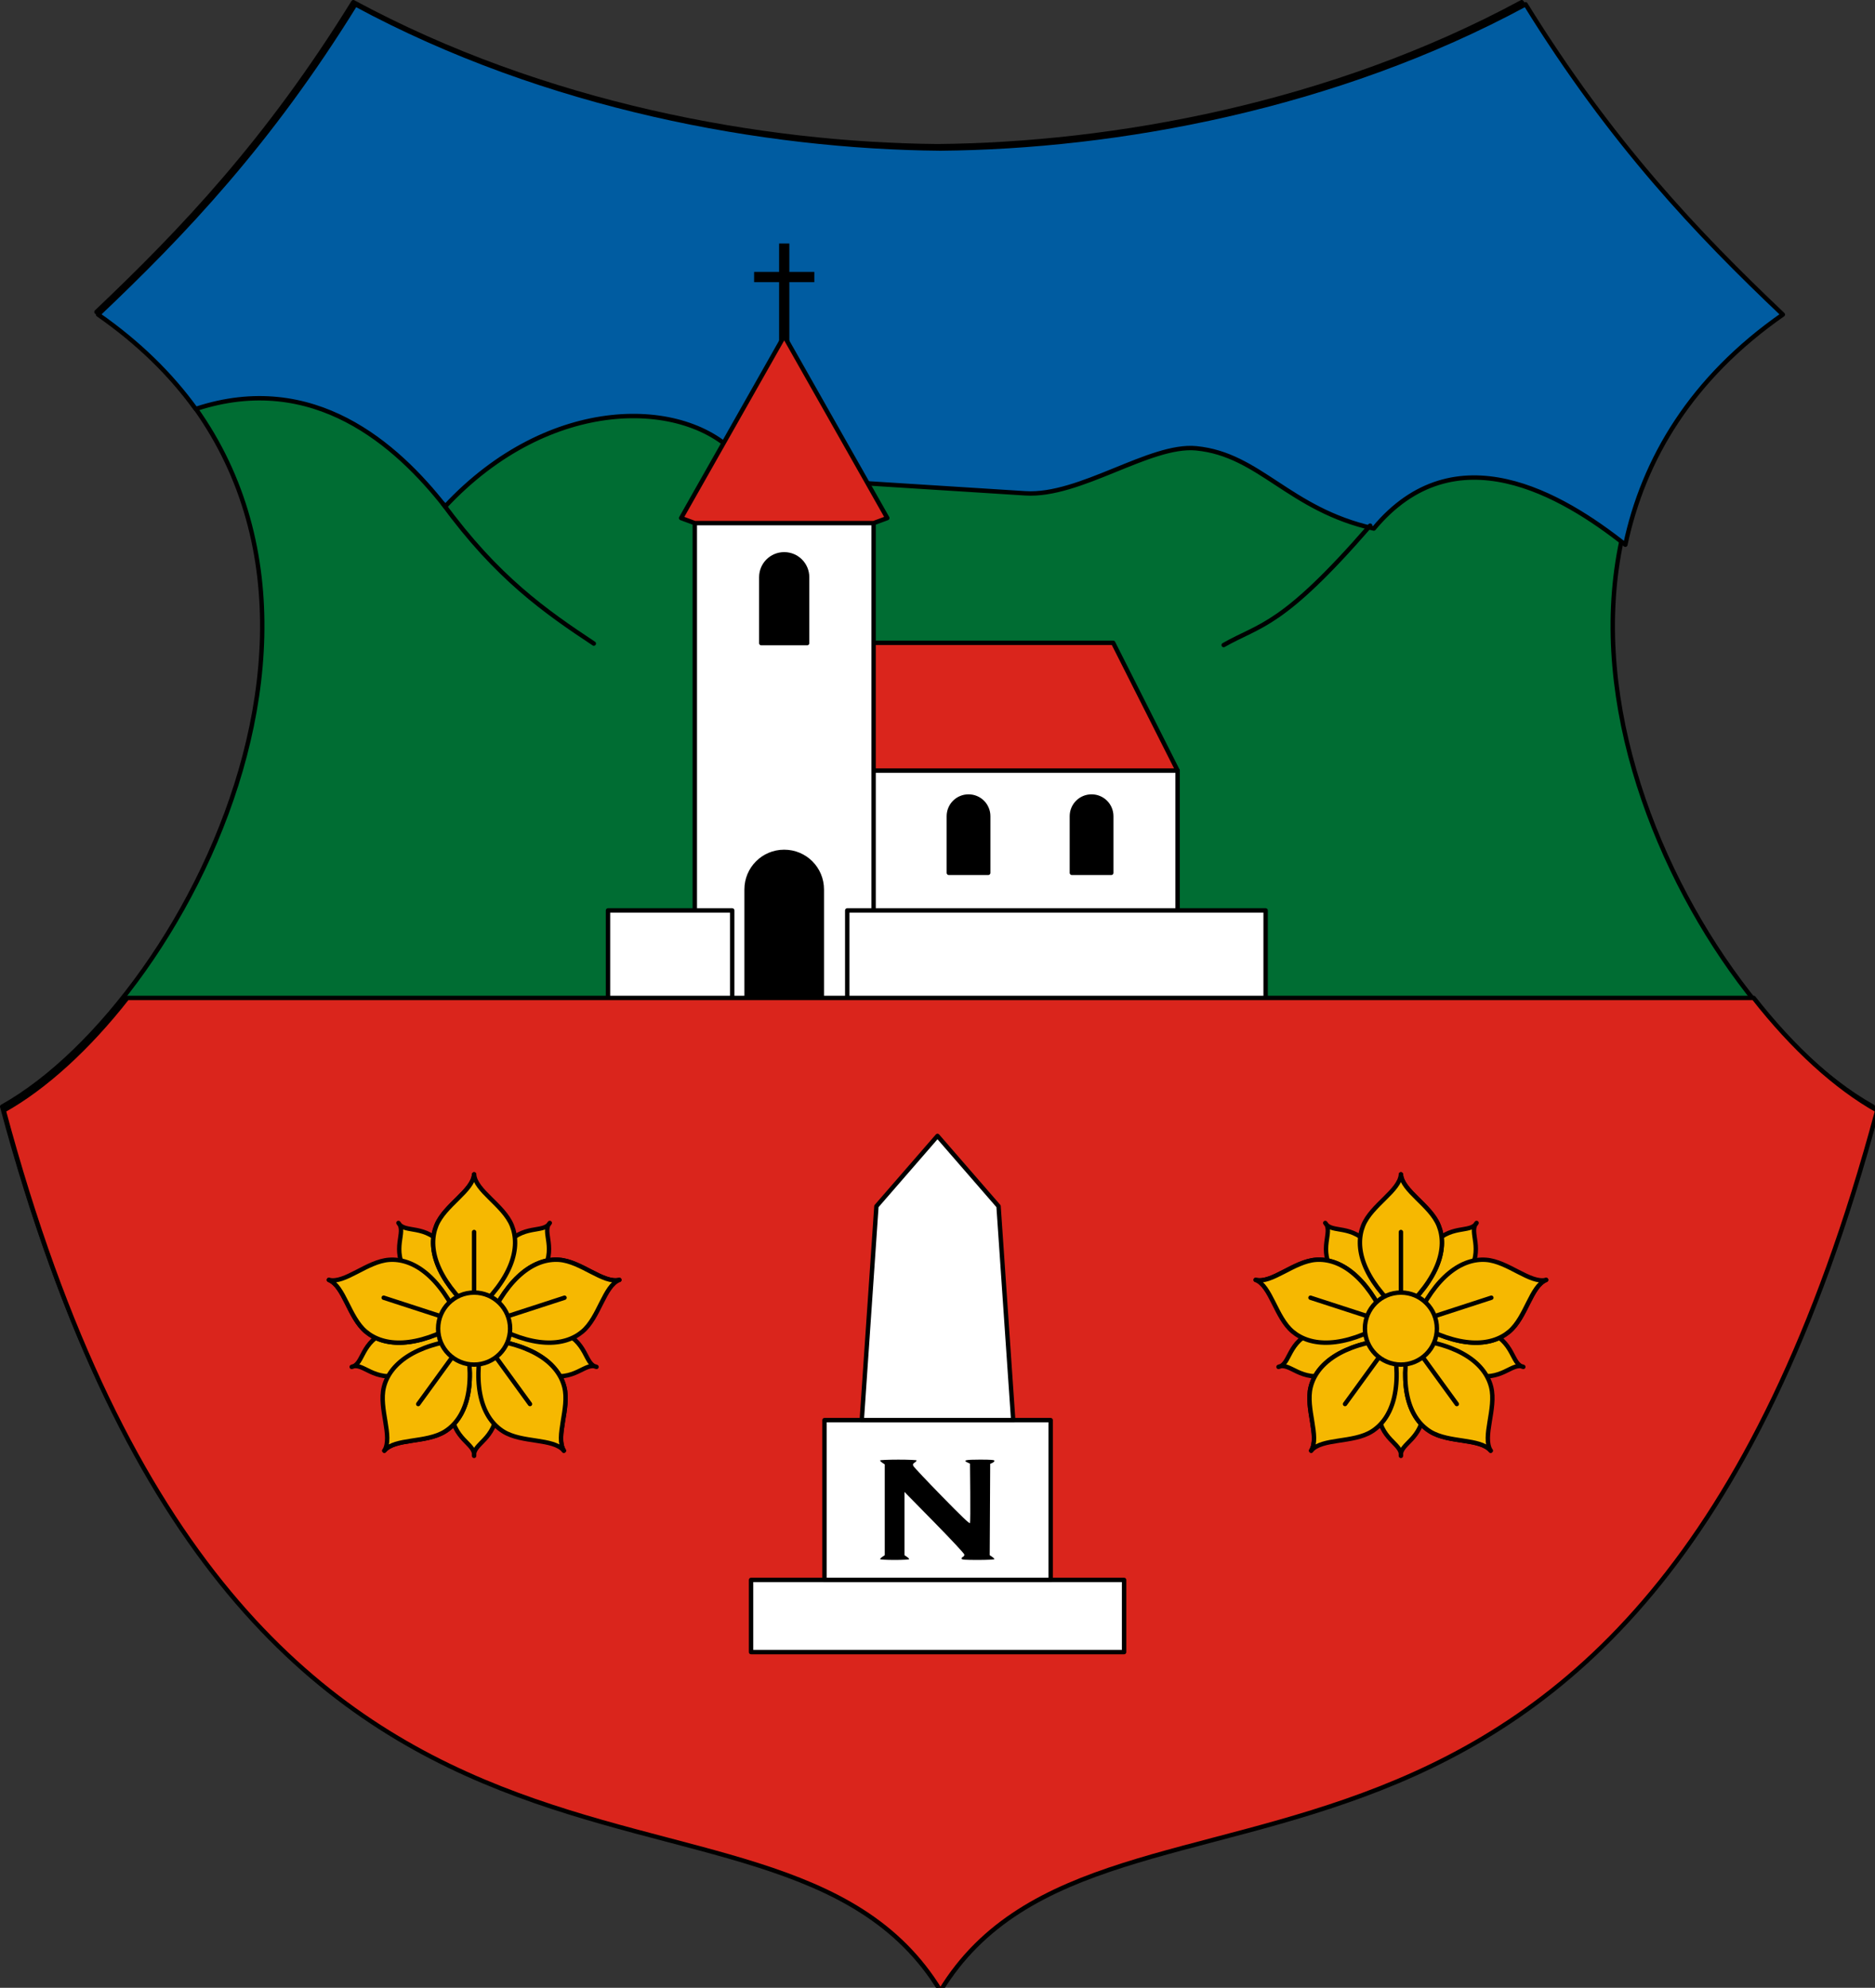 <?xml version="1.0" encoding="UTF-8" standalone="no"?>
<!-- Created with Inkscape (http://www.inkscape.org/) -->

<svg
   xmlns:dc="http://purl.org/dc/elements/1.1/"
   xmlns:cc="http://creativecommons.org/ns#"
   xmlns:rdf="http://www.w3.org/1999/02/22-rdf-syntax-ns#"
   xmlns:svg="http://www.w3.org/2000/svg"
   xmlns="http://www.w3.org/2000/svg"
   xmlns:sodipodi="http://sodipodi.sourceforge.net/DTD/sodipodi-0.dtd"
   xmlns:inkscape="http://www.inkscape.org/namespaces/inkscape"
   sodipodi:docname="HUN Nadap címer.svg"
   inkscape:version="0.92.3 (2405546, 2018-03-11)"
   id="svg8"
   version="1.1"
   viewBox="0 0 169.338 179.479"
   height="179.479mm"
   width="169.338mm">
  <rect x="0" y="0" width="169.338" height="179.479" fill="#333333" stroke="none"/>
  <sodipodi:namedview
     inkscape:snap-text-baseline="true"
     inkscape:lockguides="false"
     inkscape:object-paths="true"
     inkscape:snap-bbox-midpoints="true"
     inkscape:snap-bbox-edge-midpoints="true"
     inkscape:bbox-nodes="true"
     inkscape:bbox-paths="false"
     showborder="false"
     fit-margin-bottom="0"
     fit-margin-right="0"
     fit-margin-left="0"
     fit-margin-top="0"
     inkscape:window-maximized="1"
     inkscape:window-y="27"
     inkscape:window-x="67"
     inkscape:window-height="1025"
     inkscape:window-width="1853"
     inkscape:snap-intersection-paths="false"
     inkscape:snap-center="true"
     inkscape:snap-object-midpoints="false"
     inkscape:snap-bbox="true"
     inkscape:snap-global="true"
     inkscape:guide-bbox="true"
     showguides="true"
     showgrid="false"
     inkscape:document-units="mm"
     inkscape:cy="265.9599"
     inkscape:cx="669.47872"
     inkscape:zoom="0.92191511"
     inkscape:pageshadow="2"
     inkscape:pageopacity="0.0"
     borderopacity="1.0"
     bordercolor="#666666"
     pagecolor="#ffffff"
     id="base"
     inkscape:snap-smooth-nodes="true"
     inkscape:snap-others="true"
     inkscape:current-layer="layer3"
     inkscape:snap-midpoints="true"
     inkscape:pagecheckerboard="false"
     inkscape:snap-to-guides="true"
     inkscape:snap-grids="false"
     inkscape:snap-nodes="true" />
  <defs
     id="defs2">
    <inkscape:path-effect
       fuse_tolerance="0"
       vertical_pattern="false"
       prop_units="false"
       tang_offset="0"
       normal_offset="0"
       spacing="1"
       scale_y_rel="false"
       prop_scale="1"
       copytype="single_stretched"
       pattern="m -197.058,8.84 h 1"
       is_visible="true"
       id="path-effect1737"
       effect="skeletal" />
    <inkscape:path-effect
       effect="skeletal"
       id="path-effect1731"
       is_visible="true"
       pattern="m -197.812,8.577 h 1"
       copytype="single_stretched"
       prop_scale="1"
       scale_y_rel="false"
       spacing="1"
       normal_offset="0"
       tang_offset="0"
       prop_units="false"
       vertical_pattern="false"
       fuse_tolerance="0" />
    <inkscape:path-effect
       fuse_tolerance="0"
       vertical_pattern="false"
       prop_units="false"
       tang_offset="0"
       normal_offset="0"
       spacing="1"
       scale_y_rel="false"
       prop_scale="1"
       copytype="single_stretched"
       pattern="m -197.718,7.671 h 1"
       is_visible="true"
       id="path-effect1721"
       effect="skeletal" />
    <inkscape:path-effect
       effect="skeletal"
       id="path-effect1705"
       is_visible="true"
       pattern="m -196.505,6.32 h 1"
       copytype="single_stretched"
       prop_scale="1"
       scale_y_rel="false"
       spacing="1"
       normal_offset="0"
       tang_offset="0"
       prop_units="false"
       vertical_pattern="false"
       fuse_tolerance="0" />
    <inkscape:path-effect
       fuse_tolerance="0"
       vertical_pattern="false"
       prop_units="false"
       tang_offset="0"
       normal_offset="0"
       spacing="1"
       scale_y_rel="false"
       prop_scale="1"
       copytype="single_stretched"
       pattern="m -192.703,2.675 h 1"
       is_visible="true"
       id="path-effect1687"
       effect="skeletal" />
    <inkscape:path-effect
       fuse_tolerance="0"
       vertical_pattern="false"
       prop_units="false"
       tang_offset="0"
       normal_offset="0"
       spacing="1"
       scale_y_rel="false"
       prop_scale="1"
       copytype="single_stretched"
       pattern="m -190.554,0.102 h 1"
       is_visible="true"
       id="path-effect1671"
       effect="skeletal" />
    <inkscape:path-effect
       fuse_tolerance="0"
       vertical_pattern="false"
       prop_units="false"
       tang_offset="0"
       normal_offset="0"
       spacing="1"
       scale_y_rel="false"
       prop_scale="1"
       copytype="single_stretched"
       pattern="m -196.116,8.63 h 1"
       is_visible="true"
       id="path-effect1248"
       effect="skeletal" />
    <inkscape:path-effect
       fuse_tolerance="0"
       vertical_pattern="false"
       prop_units="false"
       tang_offset="0"
       normal_offset="0"
       spacing="1"
       scale_y_rel="false"
       prop_scale="1"
       copytype="single_stretched"
       pattern="m -16.909,2.125 h 1"
       is_visible="true"
       id="path-effect1244"
       effect="skeletal" />
    <inkscape:path-effect
       effect="skeletal"
       id="path-effect1062"
       is_visible="true"
       pattern="M 0,0 H 1"
       copytype="single_stretched"
       prop_scale="1"
       scale_y_rel="false"
       spacing="0"
       normal_offset="0"
       tang_offset="0"
       prop_units="false"
       vertical_pattern="false"
       fuse_tolerance="0" />
    <inkscape:path-effect
       effect="skeletal"
       id="path-effect1012"
       is_visible="true"
       pattern="m -186.242,2.125 h 1"
       copytype="single_stretched"
       prop_scale="1"
       scale_y_rel="false"
       spacing="1"
       normal_offset="0"
       tang_offset="0"
       prop_units="false"
       vertical_pattern="false"
       fuse_tolerance="0" />
    <inkscape:path-effect
       effect="bend_path"
       id="path-effect4642"
       is_visible="true"
       bendpath="m 3667.866,4773.694 c 10.015,-12.07 98.793,-31.442 143.082,-0.208"
       prop_scale="-2.55"
       scale_y_rel="false"
       vertical="false"
       bendpath-nodetypes="cc" />
    <inkscape:path-effect
       bendpath-nodetypes="cc"
       vertical="false"
       scale_y_rel="false"
       prop_scale="-2.55"
       bendpath="m 3658.772,4767.344 c 10.015,-12.07 116.3,-30.418 160.588,0.816"
       is_visible="true"
       id="path-effect4638"
       effect="bend_path" />
    <inkscape:path-effect
       effect="bend_path"
       id="path-effect4634"
       is_visible="true"
       bendpath="m 3652.633,4760.585 c 10.015,-12.07 128.009,-29.701 172.297,1.533"
       prop_scale="-2.55"
       scale_y_rel="false"
       vertical="false"
       bendpath-nodetypes="cc" />
    <inkscape:path-effect
       effect="bend_path"
       id="path-effect4630"
       is_visible="true"
       bendpath="m 3722.851,4766.767 c 9.6,-10.909 95.27,-33.442 125.127,0.145"
       prop_scale="-2.7"
       scale_y_rel="false"
       vertical="false"
       bendpath-nodetypes="cc" />
    <inkscape:path-effect
       bendpath-nodetypes="cc"
       vertical="false"
       scale_y_rel="false"
       prop_scale="-2.7"
       bendpath="m 3714.756,4769.031 c 9.769,-10.909 111.497,-35.035 141.88,-1.448"
       is_visible="true"
       id="path-effect4626"
       effect="bend_path" />
    <inkscape:path-effect
       effect="bend_path"
       id="path-effect4622"
       is_visible="true"
       bendpath="m 3703.55,4759.309 c 12.249,-10.909 130.93,-33.587 169.026,0"
       prop_scale="-2.55"
       scale_y_rel="false"
       vertical="false"
       bendpath-nodetypes="cc" />
    <inkscape:path-effect
       bendpath-nodetypes="cc"
       vertical="false"
       scale_y_rel="false"
       prop_scale="-2.55"
       bendpath="m 3649.525,4754.838 c 10.015,-12.07 134.982,-30.508 179.27,0.726"
       is_visible="true"
       id="path-effect915"
       effect="bend_path" />
    <inkscape:path-effect
       is_visible="true"
       id="path-effect867"
       effect="ellipse_5pts" />
    <inkscape:path-effect
       effect="ellipse_5pts"
       id="path-effect863"
       is_visible="true" />
    <filter
       id="filter959"
       inkscape:label="Invert"
       style="color-interpolation-filters:sRGB">
      <feColorMatrix
         id="feColorMatrix957"
         result="color2"
         values="1 0 0 0 0 0 1 0 0 0 0 0 1 0 0 -0.21 -0.72 -0.07 2 0 " />
    </filter>
    <clipPath
       clipPathUnits="userSpaceOnUse"
       id="clipPath989">
      <path
         style="opacity:1;vector-effect:none;fill:none;fill-opacity:1;stroke:#ff00ff;stroke-width:0.132;stroke-linecap:butt;stroke-linejoin:miter;stroke-miterlimit:4;stroke-dasharray:none;stroke-dashoffset:0;stroke-opacity:1"
         d="m 1186.146,1798.93 8.037,11.278 h 63.302 l 2.381,-7.971 c -32.829,2.737 -53.493,2.389 -67.949,-2.735 z"
         id="path991"
         inkscape:connector-curvature="0"
         sodipodi:nodetypes="cccccc" />
    </clipPath>
    <inkscape:path-effect
       effect="ellipse_5pts"
       id="path-effect867-5"
       is_visible="true" />
    <inkscape:path-effect
       is_visible="true"
       id="path-effect863-3"
       effect="ellipse_5pts" />
    <filter
       style="color-interpolation-filters:sRGB"
       inkscape:label="Invert"
       id="filter959-5">
      <feColorMatrix
         values="1 0 0 0 0 0 1 0 0 0 0 0 1 0 0 -0.21 -0.72 -0.07 2 0 "
         result="color2"
         id="feColorMatrix957-6" />
    </filter>
    <clipPath
       clipPathUnits="userSpaceOnUse"
       id="clipPath6865">
      <path
         style="opacity:1;vector-effect:none;fill:none;fill-opacity:1;fill-rule:evenodd;stroke:#ff00ff;stroke-width:0.053;stroke-linecap:butt;stroke-linejoin:miter;stroke-miterlimit:4;stroke-dasharray:none;stroke-dashoffset:0;stroke-opacity:1"
         d="m 2447.814,3111.654 c -3.907,-1.885 -8.598,2.028 -8.244,6.284 0.41,4.92 4.817,6.574 7.386,5.218 -1.28,-1.684 -2.678,-7.255 0.858,-11.502 z"
         id="path6867"
         inkscape:connector-curvature="0"
         sodipodi:nodetypes="cscc" />
    </clipPath>
    <clipPath
       id="clipPath1436"
       clipPathUnits="userSpaceOnUse">
      <path
         sodipodi:nodetypes="sscssssss"
         inkscape:connector-curvature="0"
         id="path1438"
         d="m 2833.981,3171.227 c -3.445,-0.085 -7.965,-4.31 -18.911,-4.487 -11.138,-0.18 -23.172,3.416 -23.062,4.457 0.095,0.905 12.518,4.968 23.15,4.84 9.633,-0.117 16.07,-4.266 18.368,-4.446 3.08,-0.242 6.782,4.234 7.202,3.631 0.157,-0.225 0.051,-2.732 0.084,-4.206 0.052,-2.325 0.443,-4.579 0,-4.514 -0.4,0.058 -4.425,4.786 -6.83,4.726 z"
         style="opacity:1;vector-effect:none;fill:none;fill-opacity:1;stroke:#ff00ff;stroke-width:0.132;stroke-linecap:round;stroke-linejoin:round;stroke-miterlimit:4;stroke-dasharray:none;stroke-dashoffset:0;stroke-opacity:1" />
    </clipPath>
    <clipPath
       clipPathUnits="userSpaceOnUse"
       id="clipPath2829">
      <path
         sodipodi:nodetypes="cscc"
         inkscape:connector-curvature="0"
         id="path2831"
         d="m 3197.797,3786.181 c -3.037,-1.847 -5.114,3.4 -2.436,6.559 3.009,3.55 9.429,-0.07 7.331,-2.392 z"
         style="opacity:1;vector-effect:none;fill:none;fill-opacity:1;stroke:#000000;stroke-width:0.265;stroke-linecap:round;stroke-linejoin:round;stroke-miterlimit:4;stroke-dasharray:none;stroke-dashoffset:0;stroke-opacity:1" />
    </clipPath>
    <clipPath
       id="clipPath974"
       clipPathUnits="userSpaceOnUse">
      <path
         style="opacity:1;vector-effect:none;fill:none;fill-opacity:1;stroke:#000000;stroke-width:0.397;stroke-linecap:round;stroke-linejoin:round;stroke-miterlimit:4;stroke-dasharray:none;stroke-dashoffset:0;stroke-opacity:1"
         d="m 3004.403,4022.784 c 24.465,-12.678 54.237,-34.987 54.237,-66.407 v -145.94 h -169.333 v 145.94 c 0,31.42 29.772,53.729 54.237,66.407 13.44,6.965 23.122,5.993 30.43,13.794 7.308,-7.801 16.99,-6.83 30.43,-13.794 z"
         id="path976"
         inkscape:connector-curvature="0"
         sodipodi:nodetypes="ssccsscs"
         inkscape:transform-center-x="-42.333344"
         inkscape:transform-center-y="129.11633" />
    </clipPath>
    <clipPath
       id="clipPath978"
       clipPathUnits="userSpaceOnUse">
      <path
         style="opacity:1;vector-effect:none;fill:none;fill-opacity:1;stroke:#000000;stroke-width:0.397;stroke-linecap:round;stroke-linejoin:round;stroke-miterlimit:4;stroke-dasharray:none;stroke-dashoffset:0;stroke-opacity:1"
         d="m 3004.403,4022.784 c 24.465,-12.678 54.237,-34.987 54.237,-66.407 v -145.94 h -169.333 v 145.94 c 0,31.42 29.772,53.729 54.237,66.407 13.44,6.965 23.122,5.993 30.43,13.794 7.308,-7.801 16.99,-6.83 30.43,-13.794 z"
         id="path980"
         inkscape:connector-curvature="0"
         sodipodi:nodetypes="ssccsscs"
         inkscape:transform-center-x="-42.333344"
         inkscape:transform-center-y="129.11633" />
    </clipPath>
    <clipPath
       id="clipPath982"
       clipPathUnits="userSpaceOnUse">
      <path
         style="opacity:1;vector-effect:none;fill:none;fill-opacity:1;stroke:#000000;stroke-width:0.397;stroke-linecap:round;stroke-linejoin:round;stroke-miterlimit:4;stroke-dasharray:none;stroke-dashoffset:0;stroke-opacity:1"
         d="m 3004.403,4022.784 c 24.465,-12.678 54.237,-34.987 54.237,-66.407 v -145.94 h -169.333 v 145.94 c 0,31.42 29.772,53.729 54.237,66.407 13.44,6.965 23.122,5.993 30.43,13.794 7.308,-7.801 16.99,-6.83 30.43,-13.794 z"
         id="path984"
         inkscape:connector-curvature="0"
         sodipodi:nodetypes="ssccsscs"
         inkscape:transform-center-x="-42.333344"
         inkscape:transform-center-y="129.11633" />
    </clipPath>
    <clipPath
       id="clipPath986"
       clipPathUnits="userSpaceOnUse">
      <path
         style="opacity:1;vector-effect:none;fill:none;fill-opacity:1;stroke:#000000;stroke-width:0.397;stroke-linecap:round;stroke-linejoin:round;stroke-miterlimit:4;stroke-dasharray:none;stroke-dashoffset:0;stroke-opacity:1"
         d="m 3004.403,4022.784 c 24.465,-12.678 54.237,-34.987 54.237,-66.407 v -145.94 h -169.333 v 145.94 c 0,31.42 29.772,53.729 54.237,66.407 13.44,6.965 23.122,5.993 30.43,13.794 7.308,-7.801 16.99,-6.83 30.43,-13.794 z"
         id="path988"
         inkscape:connector-curvature="0"
         sodipodi:nodetypes="ssccsscs"
         inkscape:transform-center-x="-42.333344"
         inkscape:transform-center-y="129.11633" />
    </clipPath>
    <clipPath
       id="clipPath990"
       clipPathUnits="userSpaceOnUse">
      <path
         style="opacity:1;vector-effect:none;fill:none;fill-opacity:1;stroke:#000000;stroke-width:0.397;stroke-linecap:round;stroke-linejoin:round;stroke-miterlimit:4;stroke-dasharray:none;stroke-dashoffset:0;stroke-opacity:1"
         d="m 3004.403,4022.784 c 24.465,-12.678 54.237,-34.987 54.237,-66.407 v -145.94 h -169.333 v 145.94 c 0,31.42 29.772,53.729 54.237,66.407 13.44,6.965 23.122,5.993 30.43,13.794 7.308,-7.801 16.99,-6.83 30.43,-13.794 z"
         id="path992"
         inkscape:connector-curvature="0"
         sodipodi:nodetypes="ssccsscs"
         inkscape:transform-center-x="-42.333344"
         inkscape:transform-center-y="129.11633" />
    </clipPath>
    <clipPath
       id="clipPath994"
       clipPathUnits="userSpaceOnUse">
      <path
         style="opacity:1;vector-effect:none;fill:none;fill-opacity:1;stroke:#000000;stroke-width:0.397;stroke-linecap:round;stroke-linejoin:round;stroke-miterlimit:4;stroke-dasharray:none;stroke-dashoffset:0;stroke-opacity:1"
         d="m 3004.403,4022.784 c 24.465,-12.678 54.237,-34.987 54.237,-66.407 v -145.94 h -169.333 v 145.94 c 0,31.42 29.772,53.729 54.237,66.407 13.44,6.965 23.122,5.993 30.43,13.794 7.308,-7.801 16.99,-6.83 30.43,-13.794 z"
         id="path996"
         inkscape:connector-curvature="0"
         sodipodi:nodetypes="ssccsscs"
         inkscape:transform-center-x="-42.333344"
         inkscape:transform-center-y="129.11633" />
    </clipPath>
    <clipPath
       id="clipPath998"
       clipPathUnits="userSpaceOnUse">
      <path
         style="opacity:1;vector-effect:none;fill:none;fill-opacity:1;stroke:#000000;stroke-width:0.397;stroke-linecap:round;stroke-linejoin:round;stroke-miterlimit:4;stroke-dasharray:none;stroke-dashoffset:0;stroke-opacity:1"
         d="m 3004.403,4022.784 c 24.465,-12.678 54.237,-34.987 54.237,-66.407 v -145.94 h -169.333 v 145.94 c 0,31.42 29.772,53.729 54.237,66.407 13.44,6.965 23.122,5.993 30.43,13.794 7.308,-7.801 16.99,-6.83 30.43,-13.794 z"
         id="path1000"
         inkscape:connector-curvature="0"
         sodipodi:nodetypes="ssccsscs"
         inkscape:transform-center-x="-42.333344"
         inkscape:transform-center-y="129.11633" />
    </clipPath>
    <clipPath
       id="clipPath1002"
       clipPathUnits="userSpaceOnUse">
      <path
         style="opacity:1;vector-effect:none;fill:none;fill-opacity:1;stroke:#000000;stroke-width:0.397;stroke-linecap:round;stroke-linejoin:round;stroke-miterlimit:4;stroke-dasharray:none;stroke-dashoffset:0;stroke-opacity:1"
         d="m 3004.403,4022.784 c 24.465,-12.678 54.237,-34.987 54.237,-66.407 v -145.94 h -169.333 v 145.94 c 0,31.42 29.772,53.729 54.237,66.407 13.44,6.965 23.122,5.993 30.43,13.794 7.308,-7.801 16.99,-6.83 30.43,-13.794 z"
         id="path1004"
         inkscape:connector-curvature="0"
         sodipodi:nodetypes="ssccsscs"
         inkscape:transform-center-x="-42.333344"
         inkscape:transform-center-y="129.11633" />
    </clipPath>
    <clipPath
       clipPathUnits="userSpaceOnUse"
       id="clipPath2983">
      <path
         style="opacity:1;vector-effect:none;fill:none;fill-opacity:1;stroke:#000000;stroke-width:0.529;stroke-linecap:round;stroke-linejoin:round;stroke-miterlimit:4;stroke-dasharray:none;stroke-dashoffset:0;stroke-opacity:1"
         d="m 3430.822,4291.419 v -28.112 h 41.407 v 28.112 c 0,13.543 -12.429,22.173 -20.704,27.583 -8.274,-5.41 -20.704,-14.039 -20.704,-27.583 z"
         id="path2985"
         inkscape:connector-curvature="0"
         sodipodi:nodetypes="sccscs"
         inkscape:transform-center-x="10.351783"
         inkscape:transform-center-y="31.41876" />
    </clipPath>
    <clipPath
       clipPathUnits="userSpaceOnUse"
       id="clipPath2987">
      <path
         style="opacity:1;vector-effect:none;fill:none;fill-opacity:1;stroke:#000000;stroke-width:0.529;stroke-linecap:round;stroke-linejoin:round;stroke-miterlimit:4;stroke-dasharray:none;stroke-dashoffset:0;stroke-opacity:1"
         d="m 3430.822,4291.419 v -28.112 h 41.407 v 28.112 c 0,13.543 -12.429,22.173 -20.704,27.583 -8.274,-5.41 -20.704,-14.039 -20.704,-27.583 z"
         id="path2989"
         inkscape:connector-curvature="0"
         sodipodi:nodetypes="sccscs"
         inkscape:transform-center-x="10.351783"
         inkscape:transform-center-y="31.41876" />
    </clipPath>
    <clipPath
       clipPathUnits="userSpaceOnUse"
       id="clipPath2991">
      <path
         style="opacity:1;vector-effect:none;fill:none;fill-opacity:1;stroke:#000000;stroke-width:0.529;stroke-linecap:round;stroke-linejoin:round;stroke-miterlimit:4;stroke-dasharray:none;stroke-dashoffset:0;stroke-opacity:1"
         d="m 3430.822,4291.419 v -28.112 h 41.407 v 28.112 c 0,13.543 -12.429,22.173 -20.704,27.583 -8.274,-5.41 -20.704,-14.039 -20.704,-27.583 z"
         id="path2993"
         inkscape:connector-curvature="0"
         sodipodi:nodetypes="sccscs"
         inkscape:transform-center-x="10.351783"
         inkscape:transform-center-y="31.41876" />
    </clipPath>
    <clipPath
       id="clipPath1176"
       clipPathUnits="userSpaceOnUse">
      <path
         style="opacity:1;vector-effect:none;fill:none;fill-opacity:1;stroke:#ff00ff;stroke-width:0.132;stroke-linecap:round;stroke-linejoin:round;stroke-miterlimit:4;stroke-dasharray:none;stroke-dashoffset:0;stroke-opacity:1"
         d="m 1347.392,377.936 c 49.542,-11.774 63.594,29.424 93.338,47.2 0.696,-20.414 -4.387,-29.953 -10.939,-41.323 13.005,-7.669 24.103,-3.324 36.218,-3.578 -12.458,-7.018 -25.721,-17.158 -40.836,-34.472 -17.684,-26.183 -38.917,-30.914 -62.933,-20.152 z"
         id="path1178"
         inkscape:connector-curvature="0"
         sodipodi:nodetypes="ccccccc" />
    </clipPath>
  </defs>
  <g
     inkscape:groupmode="layer"
     id="layer3"
     inkscape:label="RASZTER"
     transform="translate(-6162.722,-7295.506)"
     style="display:inline" />
  <g
     inkscape:label="1. réteg"
     inkscape:groupmode="layer"
     id="layer1"
     transform="translate(-6162.722,-7295.506)">
    <g
       id="g1594"
       inkscape:transform-center-x="5.5480433"
       inkscape:transform-center-y="-4.3549132" />
    <path
       style="opacity:1;vector-effect:none;fill:none;fill-opacity:1;stroke:none;stroke-width:0.132;stroke-linecap:butt;stroke-linejoin:miter;stroke-miterlimit:4;stroke-dasharray:none;stroke-dashoffset:0;stroke-opacity:1"
       d="m 276.401,568.166 c 50.137,17.984 99.227,13.507 147.878,-0.4"
       id="path857"
       inkscape:connector-curvature="0"
       sodipodi:nodetypes="cc" />
    <path
       sodipodi:nodetypes="cc"
       inkscape:connector-curvature="0"
       id="path994"
       d="m 284.732,996.776 c 26.917,22.707 63.314,20.688 88.94,0"
       style="opacity:1;vector-effect:none;fill:none;fill-opacity:1;stroke:#ff00ff;stroke-width:0;stroke-linecap:butt;stroke-linejoin:miter;stroke-miterlimit:4;stroke-dasharray:none;stroke-dashoffset:0;stroke-opacity:1" />
    <path
       sodipodi:nodetypes="cc"
       inkscape:connector-curvature="0"
       id="path912"
       d="m 464.213,1069.555 c 17.456,6.377 34.546,5.096 51.455,0"
       style="opacity:1;vector-effect:none;fill:none;fill-opacity:1;stroke:#ff00ff;stroke-width:0;stroke-linecap:butt;stroke-linejoin:miter;stroke-miterlimit:4;stroke-dasharray:none;stroke-dashoffset:0;stroke-opacity:1" />
    <path
       sodipodi:nodetypes="cc"
       inkscape:connector-curvature="0"
       id="path857-7"
       d="m 1744.769,1701.589 c 50.137,17.984 99.227,13.507 147.878,-0.4"
       style="opacity:1;vector-effect:none;fill:none;fill-opacity:1;stroke:none;stroke-width:0.132;stroke-linecap:butt;stroke-linejoin:miter;stroke-miterlimit:4;stroke-dasharray:none;stroke-dashoffset:0;stroke-opacity:1" />
    <path
       style="opacity:1;vector-effect:none;fill:none;fill-opacity:1;stroke:#ff00ff;stroke-width:0;stroke-linecap:butt;stroke-linejoin:miter;stroke-miterlimit:4;stroke-dasharray:none;stroke-dashoffset:0;stroke-opacity:1"
       d="m 1753.1,2130.2 c 26.917,22.707 63.314,20.688 88.94,0"
       id="path994-0"
       inkscape:connector-curvature="0"
       sodipodi:nodetypes="cc" />
    <rect
       style="opacity:1;vector-effect:none;fill:none;fill-opacity:1;fill-rule:evenodd;stroke:#ff00ff;stroke-width:0.053;stroke-linecap:butt;stroke-linejoin:miter;stroke-miterlimit:4;stroke-dasharray:none;stroke-dashoffset:0;stroke-opacity:1"
       id="rect951"
       width="10.477"
       height="16.838"
       x="1835.28"
       y="2576.468" />
    <circle
       r="0"
       cy="3952.724"
       cx="3148.6"
       id="path1066"
       style="opacity:1;vector-effect:none;fill:none;fill-opacity:1;fill-rule:evenodd;stroke:#ff00ff;stroke-width:0.053;stroke-linecap:butt;stroke-linejoin:miter;stroke-miterlimit:4;stroke-dasharray:none;stroke-dashoffset:0;stroke-opacity:1" />
    <path
       inkscape:connector-curvature="0"
       id="path968"
       d=""
       style="fill:#000000;stroke-width:1" />
    <path
       inkscape:connector-curvature="0"
       id="path966"
       d=""
       style="fill:#000000;stroke-width:1" />
    <path
       inkscape:transform-center-y="99.747117"
       inkscape:transform-center-x="-42.235241"
       sodipodi:nodetypes="ccccccccc"
       inkscape:connector-curvature="0"
       id="path2651"
       d="m 6331.862,7395.423 c -17.202,-9.612 -38.368,-50.956 -8.513,-71.749 -7.733,-7.334 -15.466,-15.458 -23.199,-27.97 -17.183,9.284 -36.863,12.864 -52.759,13.003 -15.896,-0.138 -35.576,-3.718 -52.759,-13.003 -7.733,12.512 -15.466,20.636 -23.199,27.97 29.856,20.793 8.689,62.137 -8.513,71.749 21.946,81.905 69.382,54.601 84.47,79.363 15.089,-24.762 62.524,2.542 84.471,-79.363 z"
       style="opacity:1;vector-effect:none;fill:#006d33;fill-opacity:1;stroke:#000000;stroke-width:0.397;stroke-linecap:round;stroke-linejoin:round;stroke-miterlimit:4;stroke-dasharray:none;stroke-dashoffset:0;stroke-opacity:1" />
    <path
       style="opacity:1;vector-effect:none;fill:#005ca1;fill-opacity:1;stroke:#000000;stroke-width:1.5;stroke-linecap:round;stroke-linejoin:round;stroke-miterlimit:4;stroke-dasharray:none;stroke-dashoffset:0;stroke-opacity:1"
       d="m 445.914,453.363 c -29.227,47.289 -58.455,77.995 -87.682,105.713 13.883,9.669 24.841,20.514 33.273,32.166 40.205,-13.264 68.624,12.352 84.994,33.24 35.641,-38.228 82.003,-37.222 99.998,-17 l 38.5,8.75 59.25,3.75 c 18.634,1.179 42.47,-16.857 58.223,-15.338 21.715,2.094 31.538,20.881 60.527,27.338 27.686,-33.28 64.231,-11.498 85.727,5.518 6.174,-29.279 22.619,-56.793 53.678,-78.424 -29.227,-27.718 -58.455,-58.424 -87.682,-105.713 -64.943,35.091 -139.325,48.619 -199.404,49.143 -60.079,-0.523 -134.459,-14.052 -199.402,-49.143 z"
       transform="matrix(0.265,0,0,0.265,6076.651,7175.753)"
       id="path2662"
       inkscape:connector-curvature="0" />
    <g
       id="g937"
       transform="translate(-296.333)">
      <rect
         y="7365.082"
         x="6535.949"
         height="23.883"
         width="29.46"
         id="rect899"
         style="opacity:1;vector-effect:none;fill:#ffffff;fill-opacity:1;fill-rule:evenodd;stroke:#000000;stroke-width:0.397;stroke-linecap:round;stroke-linejoin:round;stroke-miterlimit:4;stroke-dasharray:none;stroke-dashoffset:0;stroke-opacity:1" />
      <path
         sodipodi:nodetypes="ccccc"
         inkscape:connector-curvature="0"
         id="rect901"
         d="m 6535.95,7353.546 h 23.639 l 5.821,11.535 h -29.46 z"
         style="opacity:1;vector-effect:none;fill:#da251c;fill-opacity:1;fill-rule:evenodd;stroke:#000000;stroke-width:0.397;stroke-linecap:round;stroke-linejoin:round;stroke-miterlimit:4;stroke-dasharray:none;stroke-dashoffset:0;stroke-opacity:1" />
      <rect
         y="7341.446"
         x="6521.805"
         height="46.494"
         width="16.147"
         id="rect895"
         style="opacity:1;vector-effect:none;fill:#ffffff;fill-opacity:1;fill-rule:evenodd;stroke:#000000;stroke-width:0.397;stroke-linecap:round;stroke-linejoin:round;stroke-miterlimit:4;stroke-dasharray:none;stroke-dashoffset:0;stroke-opacity:1" />
      <rect
         style="opacity:1;vector-effect:none;fill:#ffffff;fill-opacity:1;fill-rule:evenodd;stroke:#000000;stroke-width:0.397;stroke-linecap:round;stroke-linejoin:round;stroke-miterlimit:4;stroke-dasharray:none;stroke-dashoffset:0;stroke-opacity:1"
         id="rect897"
         width="11.219"
         height="9.945"
         x="6513.966"
         y="7377.71" />
      <rect
         y="7377.71"
         x="6535.573"
         height="9.945"
         width="37.785"
         id="rect904"
         style="opacity:1;vector-effect:none;fill:#ffffff;fill-opacity:1;fill-rule:evenodd;stroke:#000000;stroke-width:0.397;stroke-linecap:round;stroke-linejoin:round;stroke-miterlimit:4;stroke-dasharray:none;stroke-dashoffset:0;stroke-opacity:1" />
      <path
         sodipodi:nodetypes="cssscc"
         inkscape:connector-curvature="0"
         id="rect906"
         d="m 6526.482,7386.587 v -10.767 c 0,-1.882 1.515,-3.397 3.397,-3.397 1.882,0 3.397,1.515 3.397,3.397 v 10.767 z"
         style="opacity:1;vector-effect:none;fill:#000000;fill-opacity:1;fill-rule:evenodd;stroke:#000000;stroke-width:0.397;stroke-linecap:round;stroke-linejoin:round;stroke-miterlimit:4;stroke-dasharray:none;stroke-dashoffset:0;stroke-opacity:1" />
      <path
         style="opacity:1;vector-effect:none;fill:#000000;fill-opacity:1;fill-rule:evenodd;stroke:#000000;stroke-width:0.397;stroke-linecap:round;stroke-linejoin:round;stroke-miterlimit:4;stroke-dasharray:none;stroke-dashoffset:0;stroke-opacity:1"
         d="m 6527.81,7353.575 v -5.95 c 0,-1.146 0.923,-2.069 2.069,-2.069 1.146,0 2.069,0.923 2.069,2.069 v 5.95 z"
         id="path911"
         inkscape:connector-curvature="0"
         sodipodi:nodetypes="cssscc" />
      <path
         sodipodi:nodetypes="cssscc"
         inkscape:connector-curvature="0"
         id="path913"
         d="m 6555.861,7374.315 v -5.112 c 0,-0.985 0.793,-1.778 1.778,-1.778 0.985,0 1.778,0.793 1.778,1.778 v 5.112 z"
         style="opacity:1;vector-effect:none;fill:#000000;fill-opacity:1;fill-rule:evenodd;stroke:#000000;stroke-width:0.397;stroke-linecap:round;stroke-linejoin:round;stroke-miterlimit:4;stroke-dasharray:none;stroke-dashoffset:0;stroke-opacity:1" />
      <path
         style="opacity:1;vector-effect:none;fill:#000000;fill-opacity:1;fill-rule:evenodd;stroke:#000000;stroke-width:0.397;stroke-linecap:round;stroke-linejoin:round;stroke-miterlimit:4;stroke-dasharray:none;stroke-dashoffset:0;stroke-opacity:1"
         d="m 6544.748,7374.315 v -5.112 c 0,-0.985 0.793,-1.778 1.778,-1.778 0.985,0 1.778,0.793 1.778,1.778 v 5.112 z"
         id="path915"
         inkscape:connector-curvature="0"
         sodipodi:nodetypes="cssscc" />
      <path
         inkscape:connector-curvature="0"
         id="path921"
         d="m 6527.161,7320.519 h 5.439"
         style="opacity:1;vector-effect:none;fill:none;fill-opacity:1;stroke:#000000;stroke-width:0.926;stroke-linecap:butt;stroke-linejoin:round;stroke-miterlimit:4;stroke-dasharray:none;stroke-dashoffset:0;stroke-opacity:1" />
      <path
         style="opacity:1;vector-effect:none;fill:none;fill-opacity:1;stroke:#000000;stroke-width:0.926;stroke-linecap:butt;stroke-linejoin:round;stroke-miterlimit:4;stroke-dasharray:none;stroke-dashoffset:0;stroke-opacity:1"
         d="m 6529.881,7317.495 v 9.384"
         id="path923"
         inkscape:connector-curvature="0" />
      <path
         sodipodi:nodetypes="cccccc"
         style="opacity:1;vector-effect:none;fill:#da251c;fill-opacity:1;stroke:#000000;stroke-width:0.397;stroke-linecap:round;stroke-linejoin:round;stroke-miterlimit:4;stroke-dasharray:none;stroke-dashoffset:0;stroke-opacity:1"
         d="m 6537.954,7342.739 1.237,-0.457 -9.31,-16.438 -9.31,16.438 1.237,0.457 c 5.383,0 10.765,0 16.147,0 z"
         id="path919"
         inkscape:connector-curvature="0"
         inkscape:transform-center-x="-4.6552519"
         inkscape:transform-center-y="11.517365" />
    </g>
    <path
       style="opacity:1;vector-effect:none;fill:none;fill-opacity:1;stroke:#000000;stroke-width:0.397;stroke-linecap:round;stroke-linejoin:round;stroke-miterlimit:4;stroke-dasharray:none;stroke-dashoffset:0;stroke-opacity:1"
       d="m 6286.466,7342.965 c -7.976,9.197 -9.9,8.886 -13.229,10.782"
       id="path2664"
       inkscape:connector-curvature="0"
       sodipodi:nodetypes="cc" />
    <path
       style="opacity:1;vector-effect:none;fill:none;fill-opacity:1;stroke:#000000;stroke-width:0.397;stroke-linecap:round;stroke-linejoin:round;stroke-miterlimit:4;stroke-dasharray:none;stroke-dashoffset:0;stroke-opacity:1"
       d="m 6202.725,7340.98 c 4.88,6.693 9.264,9.744 13.626,12.634"
       id="path2666"
       inkscape:connector-curvature="0"
       sodipodi:nodetypes="cc" />
    <path
       style="opacity:1;vector-effect:none;fill:#da251c;fill-opacity:1;fill-rule:evenodd;stroke:#000000;stroke-width:1.5;stroke-linecap:round;stroke-linejoin:round;stroke-miterlimit:4;stroke-dasharray:none;stroke-dashoffset:0;stroke-opacity:1"
       d="m 368.182,791.916 c -13.345,17.042 -28.082,30.489 -42.123,38.334 82.947,309.561 262.229,206.369 319.258,299.957 57.029,-93.588 236.313,9.604 319.26,-299.957 -14.041,-7.845 -28.778,-21.292 -42.123,-38.334 z"
       transform="matrix(0.265,0,0,0.265,6076.651,7175.753)"
       id="rect2657"
       inkscape:connector-curvature="0" />
    <rect
       style="opacity:1;vector-effect:none;fill:#ffffff;fill-opacity:1;fill-rule:evenodd;stroke:#000000;stroke-width:0.397;stroke-linecap:round;stroke-linejoin:round;stroke-miterlimit:4;stroke-dasharray:none;stroke-dashoffset:0;stroke-opacity:1"
       id="rect939"
       width="33.69"
       height="6.517"
       x="6230.552"
       y="7438.158" />
    <rect
       y="7423.73"
       x="6237.185"
       height="14.427"
       width="20.425"
       id="rect941"
       style="opacity:1;vector-effect:none;fill:#ffffff;fill-opacity:1;fill-rule:evenodd;stroke:#000000;stroke-width:0.397;stroke-linecap:round;stroke-linejoin:round;stroke-miterlimit:4;stroke-dasharray:none;stroke-dashoffset:0;stroke-opacity:1" />
    <path
       style="opacity:1;vector-effect:none;fill:#ffffff;fill-opacity:1;fill-rule:evenodd;stroke:#000000;stroke-width:0.397;stroke-linecap:round;stroke-linejoin:round;stroke-miterlimit:4;stroke-dasharray:none;stroke-dashoffset:0;stroke-opacity:1"
       d="m 6241.874,7404.419 5.516,-6.35 5.515,6.35 1.323,19.311 h -13.677 z"
       id="rect943"
       inkscape:connector-curvature="0"
       sodipodi:nodetypes="cccccc" />
    <path
       style="fill:#000000;stroke-width:1"
       d="m 6242.203,7436.283 c 0,-0.041 0.095,-0.137 0.212,-0.214 l 0.212,-0.139 v -4.102 -4.103 l -0.212,-0.139 c -0.117,-0.076 -0.212,-0.172 -0.212,-0.214 0,-0.041 0.743,-0.075 1.651,-0.075 0.908,0 1.651,0.033 1.651,0.074 0,0.041 -0.084,0.131 -0.188,0.199 -0.151,0.1 -0.172,0.159 -0.106,0.302 0.045,0.098 1.204,1.327 2.575,2.731 1.775,1.818 2.507,2.516 2.54,2.421 0.026,-0.073 0.036,-1.31 0.023,-2.749 l -0.023,-2.616 -0.209,-0.095 c -0.456,-0.208 -0.206,-0.268 1.103,-0.268 1.001,0 1.312,0.025 1.312,0.107 0,0.059 -0.086,0.145 -0.191,0.191 l -0.191,0.084 -0.022,4.125 -0.022,4.125 0.212,0.139 c 0.117,0.077 0.212,0.173 0.212,0.214 0,0.041 -0.667,0.075 -1.482,0.075 -1.21,0 -1.482,-0.022 -1.482,-0.118 0,-0.065 0.057,-0.14 0.127,-0.167 0.07,-0.027 0.126,-0.117 0.125,-0.2 0,-0.083 -1.219,-1.389 -2.705,-2.902 l -2.703,-2.752 v 2.856 2.856 l 0.212,0.139 c 0.116,0.076 0.212,0.172 0.212,0.214 0,0.041 -0.591,0.075 -1.312,0.075 -0.722,0 -1.312,-0.034 -1.312,-0.075 z"
       id="path1011"
       inkscape:connector-curvature="0" />
    <g
       id="g1126"
       inkscape:transform-center-x="41.85176"
       inkscape:transform-center-y="-4.260143"
       transform="translate(-158.75)">
      <path
         style="opacity:1;vector-effect:none;fill:#f6b801;fill-opacity:1;stroke:#000000;stroke-width:0.397;stroke-linecap:round;stroke-linejoin:round;stroke-miterlimit:4;stroke-dasharray:none;stroke-dashoffset:0;stroke-opacity:1"
         d="m 6364.29,7415.466 -2.079,7.306 c 0.135,2.757 2.207,3.055 2.079,4.186 -0.127,-1.131 1.945,-1.428 2.079,-4.186 l -2.079,-7.306"
         id="path1023"
         inkscape:connector-curvature="0"
         sodipodi:nodetypes="ccccc"
         inkscape:transform-center-x="1.0369305"
         inkscape:transform-center-y="-8.0324393" />
      <path
         inkscape:transform-center-y="-8.0324393"
         inkscape:transform-center-x="1.0369305"
         sodipodi:nodetypes="ccccc"
         inkscape:connector-curvature="0"
         id="path1045"
         d="m 6364.163,7415.373 -7.591,0.28 c -2.581,0.98 -2.224,3.043 -3.338,3.271 1.036,-0.47 1.959,1.408 4.623,0.684 l 6.306,-4.235"
         style="opacity:1;vector-effect:none;fill:#f6b801;fill-opacity:1;stroke:#000000;stroke-width:0.397;stroke-linecap:round;stroke-linejoin:round;stroke-miterlimit:4;stroke-dasharray:none;stroke-dashoffset:0;stroke-opacity:1" />
      <path
         style="opacity:1;vector-effect:none;fill:#f6b801;fill-opacity:1;stroke:#000000;stroke-width:0.397;stroke-linecap:round;stroke-linejoin:round;stroke-miterlimit:4;stroke-dasharray:none;stroke-dashoffset:0;stroke-opacity:1"
         d="m 6364.211,7415.223 -2.612,-7.133 c -1.73,-2.152 -3.581,-1.174 -4.143,-2.164 0.768,0.84 -0.734,2.298 0.778,4.608 l 5.977,4.689"
         id="path1055"
         inkscape:connector-curvature="0"
         sodipodi:nodetypes="ccccc"
         inkscape:transform-center-x="1.0369305"
         inkscape:transform-center-y="-8.0324393" />
      <path
         inkscape:transform-center-y="-8.0324393"
         inkscape:transform-center-x="1.0369305"
         sodipodi:nodetypes="ccccc"
         inkscape:connector-curvature="0"
         id="path1065"
         d="m 6364.369,7415.223 5.977,-4.689 c 1.512,-2.31 0.01,-3.769 0.778,-4.608 -0.562,0.99 -2.413,0.012 -4.143,2.164 l -2.612,7.133"
         style="opacity:1;vector-effect:none;fill:#f6b801;fill-opacity:1;stroke:#000000;stroke-width:0.397;stroke-linecap:round;stroke-linejoin:round;stroke-miterlimit:4;stroke-dasharray:none;stroke-dashoffset:0;stroke-opacity:1" />
      <path
         style="opacity:1;vector-effect:none;fill:#f6b801;fill-opacity:1;stroke:#000000;stroke-width:0.397;stroke-linecap:round;stroke-linejoin:round;stroke-miterlimit:4;stroke-dasharray:none;stroke-dashoffset:0;stroke-opacity:1"
         d="m 6364.417,7415.373 6.306,4.235 c 2.664,0.724 3.587,-1.155 4.623,-0.684 -1.115,-0.228 -0.757,-2.291 -3.338,-3.271 l -7.591,-0.28"
         id="path1075"
         inkscape:connector-curvature="0"
         sodipodi:nodetypes="ccccc"
         inkscape:transform-center-x="1.0369305"
         inkscape:transform-center-y="-8.0324393" />
      <path
         inkscape:transform-center-y="-21.463939"
         inkscape:transform-center-x="1.8507376"
         sodipodi:nodetypes="csc"
         inkscape:connector-curvature="0"
         id="path1017"
         d="m 6364.29,7414.02 c -3.492,-3.115 -4.202,-5.903 -3.407,-7.866 0.747,-1.844 3.302,-3.129 3.407,-4.614"
         style="opacity:1;vector-effect:none;fill:#f6b801;fill-opacity:1;stroke:#000000;stroke-width:0.397;stroke-linecap:round;stroke-linejoin:round;stroke-miterlimit:4;stroke-dasharray:none;stroke-dashoffset:0;stroke-opacity:1" />
      <path
         inkscape:transform-center-y="-21.463939"
         inkscape:transform-center-x="-1.850746"
         sodipodi:nodetypes="cscsc"
         inkscape:connector-curvature="0"
         id="path1025"
         d="m 6364.29,7414.02 c 3.492,-3.115 4.202,-5.903 3.407,-7.866 -0.747,-1.844 -3.302,-3.129 -3.407,-4.614 -0.105,1.485 -2.66,2.77 -3.407,4.614 -0.795,1.963 -0.085,4.751 3.407,7.866"
         style="opacity:1;vector-effect:none;fill:#f6b801;fill-opacity:1;stroke:#000000;stroke-width:0.397;stroke-linecap:round;stroke-linejoin:round;stroke-miterlimit:4;stroke-dasharray:none;stroke-dashoffset:0;stroke-opacity:1" />
      <path
         inkscape:connector-curvature="0"
         id="path1029"
         d="m 6364.29,7406.745 v 6.457"
         style="opacity:1;vector-effect:none;fill:#f6b801;fill-opacity:1;stroke:#000000;stroke-width:0.397;stroke-linecap:round;stroke-linejoin:round;stroke-miterlimit:4;stroke-dasharray:none;stroke-dashoffset:0;stroke-opacity:1" />
      <path
         style="opacity:1;vector-effect:none;fill:#f6b801;fill-opacity:1;stroke:#000000;stroke-width:0.397;stroke-linecap:round;stroke-linejoin:round;stroke-miterlimit:4;stroke-dasharray:none;stroke-dashoffset:0;stroke-opacity:1"
         d="m 6365.537,7414.926 c 1.884,-4.284 4.316,-5.82 6.429,-5.671 1.984,0.14 3.996,2.173 5.441,1.814"
         id="path1047"
         inkscape:connector-curvature="0"
         sodipodi:nodetypes="csc"
         inkscape:transform-center-x="1.8507376"
         inkscape:transform-center-y="-21.463939" />
      <path
         style="opacity:1;vector-effect:none;fill:#f6b801;fill-opacity:1;stroke:#000000;stroke-width:0.397;stroke-linecap:round;stroke-linejoin:round;stroke-miterlimit:4;stroke-dasharray:none;stroke-dashoffset:0;stroke-opacity:1"
         d="m 6365.537,7414.926 c 4.042,2.358 6.912,2.172 8.534,0.809 1.523,-1.28 1.955,-4.107 3.336,-4.666 -1.445,0.359 -3.457,-1.674 -5.441,-1.814 -2.113,-0.149 -4.545,1.387 -6.429,5.671"
         id="path1049"
         inkscape:connector-curvature="0"
         sodipodi:nodetypes="cscsc"
         inkscape:transform-center-x="-1.850746"
         inkscape:transform-center-y="-21.463939" />
      <path
         style="opacity:1;vector-effect:none;fill:#f6b801;fill-opacity:1;stroke:#000000;stroke-width:0.397;stroke-linecap:round;stroke-linejoin:round;stroke-miterlimit:4;stroke-dasharray:none;stroke-dashoffset:0;stroke-opacity:1"
         d="m 6372.456,7412.678 -6.141,1.995"
         id="path1051"
         inkscape:connector-curvature="0" />
      <path
         inkscape:transform-center-y="-21.463939"
         inkscape:transform-center-x="1.8507376"
         sodipodi:nodetypes="csc"
         inkscape:connector-curvature="0"
         id="path1057"
         d="m 6365.061,7416.392 c 4.656,0.468 6.869,2.306 7.38,4.362 0.48,1.931 -0.832,4.472 -0.044,5.735"
         style="opacity:1;vector-effect:none;fill:#f6b801;fill-opacity:1;stroke:#000000;stroke-width:0.397;stroke-linecap:round;stroke-linejoin:round;stroke-miterlimit:4;stroke-dasharray:none;stroke-dashoffset:0;stroke-opacity:1" />
      <path
         inkscape:transform-center-y="-21.463939"
         inkscape:transform-center-x="-1.850746"
         sodipodi:nodetypes="cscsc"
         inkscape:connector-curvature="0"
         id="path1059"
         d="m 6365.061,7416.392 c -0.994,4.573 0.07,7.245 1.868,8.366 1.688,1.053 4.51,0.59 5.468,1.73 -0.788,-1.263 0.524,-3.805 0.044,-5.735 -0.511,-2.056 -2.724,-3.894 -7.38,-4.362"
         style="opacity:1;vector-effect:none;fill:#f6b801;fill-opacity:1;stroke:#000000;stroke-width:0.397;stroke-linecap:round;stroke-linejoin:round;stroke-miterlimit:4;stroke-dasharray:none;stroke-dashoffset:0;stroke-opacity:1" />
      <path
         inkscape:connector-curvature="0"
         id="path1061"
         d="m 6369.337,7422.278 -3.796,-5.224"
         style="opacity:1;vector-effect:none;fill:#f6b801;fill-opacity:1;stroke:#000000;stroke-width:0.397;stroke-linecap:round;stroke-linejoin:round;stroke-miterlimit:4;stroke-dasharray:none;stroke-dashoffset:0;stroke-opacity:1" />
      <path
         style="opacity:1;vector-effect:none;fill:#f6b801;fill-opacity:1;stroke:#000000;stroke-width:0.397;stroke-linecap:round;stroke-linejoin:round;stroke-miterlimit:4;stroke-dasharray:none;stroke-dashoffset:0;stroke-opacity:1"
         d="m 6363.519,7416.393 c 0.994,4.573 -0.07,7.245 -1.868,8.366 -1.688,1.053 -4.51,0.59 -5.468,1.73"
         id="path1067"
         inkscape:connector-curvature="0"
         sodipodi:nodetypes="csc"
         inkscape:transform-center-x="1.8507376"
         inkscape:transform-center-y="-21.463939" />
      <path
         style="opacity:1;vector-effect:none;fill:#f6b801;fill-opacity:1;stroke:#000000;stroke-width:0.397;stroke-linecap:round;stroke-linejoin:round;stroke-miterlimit:4;stroke-dasharray:none;stroke-dashoffset:0;stroke-opacity:1"
         d="m 6363.519,7416.393 c -4.656,0.468 -6.869,2.306 -7.38,4.362 -0.48,1.931 0.832,4.472 0.044,5.735 0.958,-1.14 3.78,-0.678 5.468,-1.73 1.797,-1.121 2.861,-3.794 1.868,-8.366"
         id="path1069"
         inkscape:connector-curvature="0"
         sodipodi:nodetypes="cscsc"
         inkscape:transform-center-x="-1.850746"
         inkscape:transform-center-y="-21.463939" />
      <path
         style="opacity:1;vector-effect:none;fill:#f6b801;fill-opacity:1;stroke:#000000;stroke-width:0.397;stroke-linecap:round;stroke-linejoin:round;stroke-miterlimit:4;stroke-dasharray:none;stroke-dashoffset:0;stroke-opacity:1"
         d="m 6359.243,7422.279 3.796,-5.224"
         id="path1071"
         inkscape:connector-curvature="0" />
      <path
         inkscape:transform-center-y="-21.463939"
         inkscape:transform-center-x="1.8507376"
         sodipodi:nodetypes="csc"
         inkscape:connector-curvature="0"
         id="path1077"
         d="m 6363.043,7414.927 c -4.042,2.358 -6.912,2.172 -8.534,0.809 -1.523,-1.28 -1.955,-4.107 -3.336,-4.666"
         style="opacity:1;vector-effect:none;fill:#f6b801;fill-opacity:1;stroke:#000000;stroke-width:0.397;stroke-linecap:round;stroke-linejoin:round;stroke-miterlimit:4;stroke-dasharray:none;stroke-dashoffset:0;stroke-opacity:1" />
      <path
         inkscape:transform-center-y="-21.463939"
         inkscape:transform-center-x="-1.850746"
         sodipodi:nodetypes="cscsc"
         inkscape:connector-curvature="0"
         id="path1079"
         d="m 6363.043,7414.927 c -1.884,-4.284 -4.316,-5.82 -6.429,-5.671 -1.984,0.14 -3.996,2.173 -5.441,1.814 1.38,0.559 1.813,3.386 3.336,4.666 1.621,1.363 4.492,1.549 8.534,-0.809"
         style="opacity:1;vector-effect:none;fill:#f6b801;fill-opacity:1;stroke:#000000;stroke-width:0.397;stroke-linecap:round;stroke-linejoin:round;stroke-miterlimit:4;stroke-dasharray:none;stroke-dashoffset:0;stroke-opacity:1" />
      <path
         inkscape:connector-curvature="0"
         id="path1081"
         d="m 6356.124,7412.678 6.141,1.996"
         style="opacity:1;vector-effect:none;fill:#f6b801;fill-opacity:1;stroke:#000000;stroke-width:0.397;stroke-linecap:round;stroke-linejoin:round;stroke-miterlimit:4;stroke-dasharray:none;stroke-dashoffset:0;stroke-opacity:1" />
      <circle
         r="3.251"
         cy="7415.466"
         cx="6364.291"
         id="path1013"
         style="opacity:1;vector-effect:none;fill:#f6b801;fill-opacity:1;fill-rule:evenodd;stroke:#000000;stroke-width:0.397;stroke-linecap:butt;stroke-linejoin:miter;stroke-miterlimit:4;stroke-dasharray:none;stroke-dashoffset:0;stroke-opacity:1" />
    </g>
    <g
       inkscape:transform-center-y="-4.260143"
       inkscape:transform-center-x="-41.852241"
       transform="matrix(-1,0,0,1,12653.534,0)"
       id="g1170">
      <path
         inkscape:transform-center-y="-8.0324393"
         inkscape:transform-center-x="1.0369305"
         sodipodi:nodetypes="ccccc"
         inkscape:connector-curvature="0"
         id="path1128"
         d="m 6364.29,7415.466 -2.079,7.306 c 0.135,2.757 2.207,3.055 2.079,4.186 -0.127,-1.131 1.945,-1.428 2.079,-4.186 l -2.079,-7.306"
         style="opacity:1;vector-effect:none;fill:#f6b801;fill-opacity:1;stroke:#000000;stroke-width:0.397;stroke-linecap:round;stroke-linejoin:round;stroke-miterlimit:4;stroke-dasharray:none;stroke-dashoffset:0;stroke-opacity:1" />
      <path
         style="opacity:1;vector-effect:none;fill:#f6b801;fill-opacity:1;stroke:#000000;stroke-width:0.397;stroke-linecap:round;stroke-linejoin:round;stroke-miterlimit:4;stroke-dasharray:none;stroke-dashoffset:0;stroke-opacity:1"
         d="m 6364.163,7415.373 -7.591,0.28 c -2.581,0.98 -2.224,3.043 -3.338,3.271 1.036,-0.47 1.959,1.408 4.623,0.684 l 6.306,-4.235"
         id="path1130"
         inkscape:connector-curvature="0"
         sodipodi:nodetypes="ccccc"
         inkscape:transform-center-x="1.0369305"
         inkscape:transform-center-y="-8.0324393" />
      <path
         inkscape:transform-center-y="-8.0324393"
         inkscape:transform-center-x="1.0369305"
         sodipodi:nodetypes="ccccc"
         inkscape:connector-curvature="0"
         id="path1132"
         d="m 6364.211,7415.223 -2.612,-7.133 c -1.73,-2.152 -3.581,-1.174 -4.143,-2.164 0.768,0.84 -0.734,2.298 0.778,4.608 l 5.977,4.689"
         style="opacity:1;vector-effect:none;fill:#f6b801;fill-opacity:1;stroke:#000000;stroke-width:0.397;stroke-linecap:round;stroke-linejoin:round;stroke-miterlimit:4;stroke-dasharray:none;stroke-dashoffset:0;stroke-opacity:1" />
      <path
         style="opacity:1;vector-effect:none;fill:#f6b801;fill-opacity:1;stroke:#000000;stroke-width:0.397;stroke-linecap:round;stroke-linejoin:round;stroke-miterlimit:4;stroke-dasharray:none;stroke-dashoffset:0;stroke-opacity:1"
         d="m 6364.369,7415.223 5.977,-4.689 c 1.512,-2.31 0.01,-3.769 0.778,-4.608 -0.562,0.99 -2.413,0.012 -4.143,2.164 l -2.612,7.133"
         id="path1134"
         inkscape:connector-curvature="0"
         sodipodi:nodetypes="ccccc"
         inkscape:transform-center-x="1.0369305"
         inkscape:transform-center-y="-8.0324393" />
      <path
         inkscape:transform-center-y="-8.0324393"
         inkscape:transform-center-x="1.0369305"
         sodipodi:nodetypes="ccccc"
         inkscape:connector-curvature="0"
         id="path1136"
         d="m 6364.417,7415.373 6.306,4.235 c 2.664,0.724 3.587,-1.155 4.623,-0.684 -1.115,-0.228 -0.757,-2.291 -3.338,-3.271 l -7.591,-0.28"
         style="opacity:1;vector-effect:none;fill:#f6b801;fill-opacity:1;stroke:#000000;stroke-width:0.397;stroke-linecap:round;stroke-linejoin:round;stroke-miterlimit:4;stroke-dasharray:none;stroke-dashoffset:0;stroke-opacity:1" />
      <path
         style="opacity:1;vector-effect:none;fill:#f6b801;fill-opacity:1;stroke:#000000;stroke-width:0.397;stroke-linecap:round;stroke-linejoin:round;stroke-miterlimit:4;stroke-dasharray:none;stroke-dashoffset:0;stroke-opacity:1"
         d="m 6364.29,7414.02 c -3.492,-3.115 -4.202,-5.903 -3.407,-7.866 0.747,-1.844 3.302,-3.129 3.407,-4.614"
         id="path1138"
         inkscape:connector-curvature="0"
         sodipodi:nodetypes="csc"
         inkscape:transform-center-x="1.8507376"
         inkscape:transform-center-y="-21.463939" />
      <path
         style="opacity:1;vector-effect:none;fill:#f6b801;fill-opacity:1;stroke:#000000;stroke-width:0.397;stroke-linecap:round;stroke-linejoin:round;stroke-miterlimit:4;stroke-dasharray:none;stroke-dashoffset:0;stroke-opacity:1"
         d="m 6364.29,7414.02 c 3.492,-3.115 4.202,-5.903 3.407,-7.866 -0.747,-1.844 -3.302,-3.129 -3.407,-4.614 -0.105,1.485 -2.66,2.77 -3.407,4.614 -0.795,1.963 -0.085,4.751 3.407,7.866"
         id="path1140"
         inkscape:connector-curvature="0"
         sodipodi:nodetypes="cscsc"
         inkscape:transform-center-x="-1.850746"
         inkscape:transform-center-y="-21.463939" />
      <path
         style="opacity:1;vector-effect:none;fill:#f6b801;fill-opacity:1;stroke:#000000;stroke-width:0.397;stroke-linecap:round;stroke-linejoin:round;stroke-miterlimit:4;stroke-dasharray:none;stroke-dashoffset:0;stroke-opacity:1"
         d="m 6364.29,7406.745 v 6.457"
         id="path1142"
         inkscape:connector-curvature="0" />
      <path
         inkscape:transform-center-y="-21.463939"
         inkscape:transform-center-x="1.8507376"
         sodipodi:nodetypes="csc"
         inkscape:connector-curvature="0"
         id="path1144"
         d="m 6365.537,7414.926 c 1.884,-4.284 4.316,-5.82 6.429,-5.671 1.984,0.14 3.996,2.173 5.441,1.814"
         style="opacity:1;vector-effect:none;fill:#f6b801;fill-opacity:1;stroke:#000000;stroke-width:0.397;stroke-linecap:round;stroke-linejoin:round;stroke-miterlimit:4;stroke-dasharray:none;stroke-dashoffset:0;stroke-opacity:1" />
      <path
         inkscape:transform-center-y="-21.463939"
         inkscape:transform-center-x="-1.850746"
         sodipodi:nodetypes="cscsc"
         inkscape:connector-curvature="0"
         id="path1146"
         d="m 6365.537,7414.926 c 4.042,2.358 6.912,2.172 8.534,0.809 1.523,-1.28 1.955,-4.107 3.336,-4.666 -1.445,0.359 -3.457,-1.674 -5.441,-1.814 -2.113,-0.149 -4.545,1.387 -6.429,5.671"
         style="opacity:1;vector-effect:none;fill:#f6b801;fill-opacity:1;stroke:#000000;stroke-width:0.397;stroke-linecap:round;stroke-linejoin:round;stroke-miterlimit:4;stroke-dasharray:none;stroke-dashoffset:0;stroke-opacity:1" />
      <path
         inkscape:connector-curvature="0"
         id="path1148"
         d="m 6372.456,7412.678 -6.141,1.995"
         style="opacity:1;vector-effect:none;fill:#f6b801;fill-opacity:1;stroke:#000000;stroke-width:0.397;stroke-linecap:round;stroke-linejoin:round;stroke-miterlimit:4;stroke-dasharray:none;stroke-dashoffset:0;stroke-opacity:1" />
      <path
         style="opacity:1;vector-effect:none;fill:#f6b801;fill-opacity:1;stroke:#000000;stroke-width:0.397;stroke-linecap:round;stroke-linejoin:round;stroke-miterlimit:4;stroke-dasharray:none;stroke-dashoffset:0;stroke-opacity:1"
         d="m 6365.061,7416.392 c 4.656,0.468 6.869,2.306 7.38,4.362 0.48,1.931 -0.832,4.472 -0.044,5.735"
         id="path1150"
         inkscape:connector-curvature="0"
         sodipodi:nodetypes="csc"
         inkscape:transform-center-x="1.8507376"
         inkscape:transform-center-y="-21.463939" />
      <path
         style="opacity:1;vector-effect:none;fill:#f6b801;fill-opacity:1;stroke:#000000;stroke-width:0.397;stroke-linecap:round;stroke-linejoin:round;stroke-miterlimit:4;stroke-dasharray:none;stroke-dashoffset:0;stroke-opacity:1"
         d="m 6365.061,7416.392 c -0.994,4.573 0.07,7.245 1.868,8.366 1.688,1.053 4.51,0.59 5.468,1.73 -0.788,-1.263 0.524,-3.805 0.044,-5.735 -0.511,-2.056 -2.724,-3.894 -7.38,-4.362"
         id="path1152"
         inkscape:connector-curvature="0"
         sodipodi:nodetypes="cscsc"
         inkscape:transform-center-x="-1.850746"
         inkscape:transform-center-y="-21.463939" />
      <path
         style="opacity:1;vector-effect:none;fill:#f6b801;fill-opacity:1;stroke:#000000;stroke-width:0.397;stroke-linecap:round;stroke-linejoin:round;stroke-miterlimit:4;stroke-dasharray:none;stroke-dashoffset:0;stroke-opacity:1"
         d="m 6369.337,7422.278 -3.796,-5.224"
         id="path1154"
         inkscape:connector-curvature="0" />
      <path
         inkscape:transform-center-y="-21.463939"
         inkscape:transform-center-x="1.8507376"
         sodipodi:nodetypes="csc"
         inkscape:connector-curvature="0"
         id="path1156"
         d="m 6363.519,7416.393 c 0.994,4.573 -0.07,7.245 -1.868,8.366 -1.688,1.053 -4.51,0.59 -5.468,1.73"
         style="opacity:1;vector-effect:none;fill:#f6b801;fill-opacity:1;stroke:#000000;stroke-width:0.397;stroke-linecap:round;stroke-linejoin:round;stroke-miterlimit:4;stroke-dasharray:none;stroke-dashoffset:0;stroke-opacity:1" />
      <path
         inkscape:transform-center-y="-21.463939"
         inkscape:transform-center-x="-1.850746"
         sodipodi:nodetypes="cscsc"
         inkscape:connector-curvature="0"
         id="path1158"
         d="m 6363.519,7416.393 c -4.656,0.468 -6.869,2.306 -7.38,4.362 -0.48,1.931 0.832,4.472 0.044,5.735 0.958,-1.14 3.78,-0.678 5.468,-1.73 1.797,-1.121 2.861,-3.794 1.868,-8.366"
         style="opacity:1;vector-effect:none;fill:#f6b801;fill-opacity:1;stroke:#000000;stroke-width:0.397;stroke-linecap:round;stroke-linejoin:round;stroke-miterlimit:4;stroke-dasharray:none;stroke-dashoffset:0;stroke-opacity:1" />
      <path
         inkscape:connector-curvature="0"
         id="path1160"
         d="m 6359.243,7422.279 3.796,-5.224"
         style="opacity:1;vector-effect:none;fill:#f6b801;fill-opacity:1;stroke:#000000;stroke-width:0.397;stroke-linecap:round;stroke-linejoin:round;stroke-miterlimit:4;stroke-dasharray:none;stroke-dashoffset:0;stroke-opacity:1" />
      <path
         style="opacity:1;vector-effect:none;fill:#f6b801;fill-opacity:1;stroke:#000000;stroke-width:0.397;stroke-linecap:round;stroke-linejoin:round;stroke-miterlimit:4;stroke-dasharray:none;stroke-dashoffset:0;stroke-opacity:1"
         d="m 6363.043,7414.927 c -4.042,2.358 -6.912,2.172 -8.534,0.809 -1.523,-1.28 -1.955,-4.107 -3.336,-4.666"
         id="path1162"
         inkscape:connector-curvature="0"
         sodipodi:nodetypes="csc"
         inkscape:transform-center-x="1.8507376"
         inkscape:transform-center-y="-21.463939" />
      <path
         style="opacity:1;vector-effect:none;fill:#f6b801;fill-opacity:1;stroke:#000000;stroke-width:0.397;stroke-linecap:round;stroke-linejoin:round;stroke-miterlimit:4;stroke-dasharray:none;stroke-dashoffset:0;stroke-opacity:1"
         d="m 6363.043,7414.927 c -1.884,-4.284 -4.316,-5.82 -6.429,-5.671 -1.984,0.14 -3.996,2.173 -5.441,1.814 1.38,0.559 1.813,3.386 3.336,4.666 1.621,1.363 4.492,1.549 8.534,-0.809"
         id="path1164"
         inkscape:connector-curvature="0"
         sodipodi:nodetypes="cscsc"
         inkscape:transform-center-x="-1.850746"
         inkscape:transform-center-y="-21.463939" />
      <path
         style="opacity:1;vector-effect:none;fill:#f6b801;fill-opacity:1;stroke:#000000;stroke-width:0.397;stroke-linecap:round;stroke-linejoin:round;stroke-miterlimit:4;stroke-dasharray:none;stroke-dashoffset:0;stroke-opacity:1"
         d="m 6356.124,7412.678 6.141,1.996"
         id="path1166"
         inkscape:connector-curvature="0" />
      <circle
         style="opacity:1;vector-effect:none;fill:#f6b801;fill-opacity:1;fill-rule:evenodd;stroke:#000000;stroke-width:0.397;stroke-linecap:butt;stroke-linejoin:miter;stroke-miterlimit:4;stroke-dasharray:none;stroke-dashoffset:0;stroke-opacity:1"
         id="circle1168"
         cx="6364.291"
         cy="7415.466"
         r="3.251" />
    </g>
  </g>
</svg>
